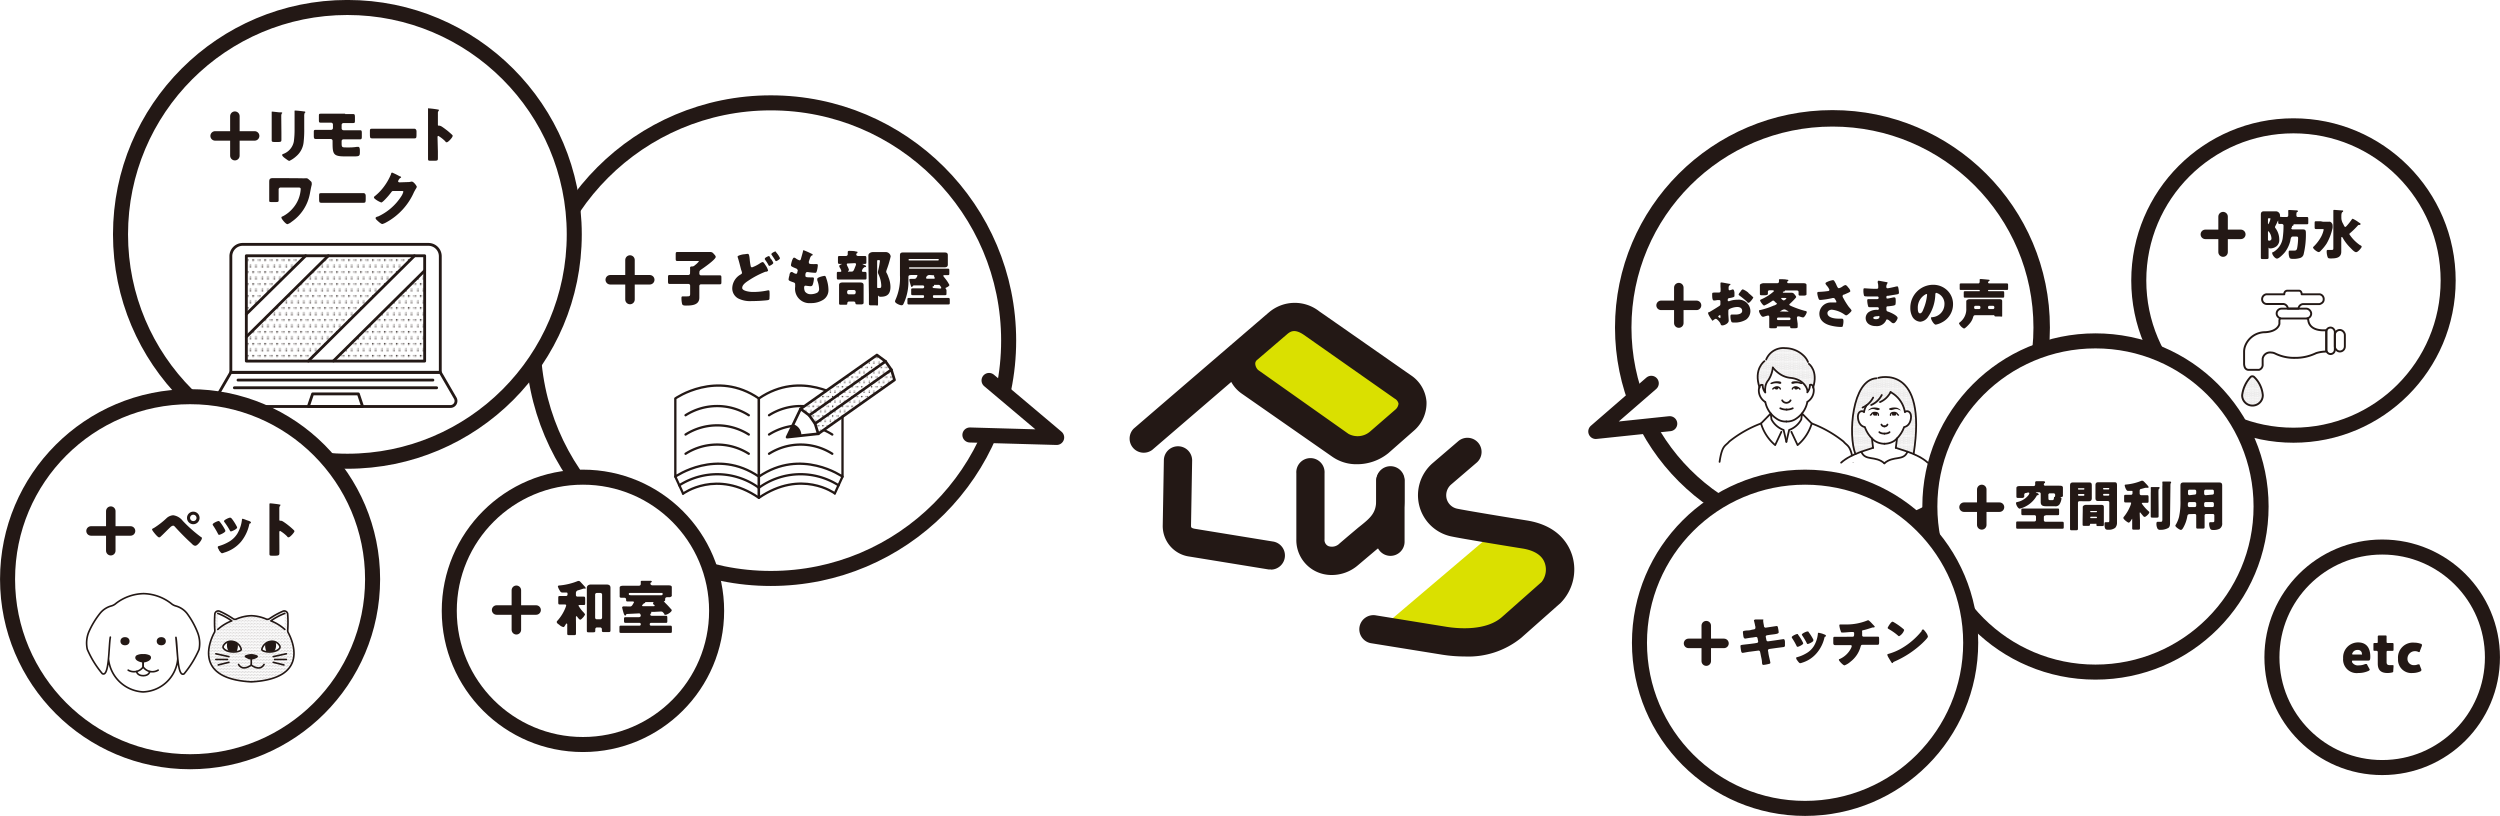 <svg xmlns="http://www.w3.org/2000/svg" xmlns:xlink="http://www.w3.org/1999/xlink" viewBox="0 0 334.21 109.07"><defs><style>.cls-1,.cls-10,.cls-15,.cls-16,.cls-17,.cls-22,.cls-23,.cls-4,.cls-7,.cls-9{fill:none;}.cls-2,.cls-21{fill:#231815;}.cls-12,.cls-14,.cls-19,.cls-3,.cls-5{fill:#fff;}.cls-10,.cls-13,.cls-14,.cls-15,.cls-16,.cls-17,.cls-19,.cls-21,.cls-22,.cls-23,.cls-3,.cls-4,.cls-5,.cls-7,.cls-8,.cls-9{stroke:#231815;stroke-linecap:round;stroke-linejoin:round;}.cls-3{stroke-width:2.01px;}.cls-4{stroke-width:1.27px;}.cls-5{stroke-width:2.2px;}.cls-6{fill:#dae000;}.cls-7{stroke-width:0.26px;}.cls-8{stroke-width:0.02px;fill:url(#新規パターンスウォッチ_6);}.cls-9{stroke-width:0.24px;}.cls-10{stroke-width:0.19px;}.cls-11{fill:url(#新規パターンスウォッチ_6-3);}.cls-13,.cls-14{stroke-width:0.07px;}.cls-13{fill:url(#新規パターンスウォッチ_6-7);}.cls-15{stroke-width:0.38px;}.cls-16{stroke-width:0.31px;}.cls-17{stroke-width:0.36px;}.cls-18{fill:url(#新規パターンスウォッチ_6-9);}.cls-19,.cls-21,.cls-23{stroke-width:0.22px;}.cls-20{fill:url(#新規パターンスウォッチ_6-11);}.cls-22{stroke-width:0.22px;}</style><pattern id="新規パターンスウォッチ_6" data-name="新規パターンスウォッチ 6" width="9.31" height="9.31" patternTransform="translate(-1.49 6.1) scale(0.03)" patternUnits="userSpaceOnUse" viewBox="0 0 9.31 9.31"><rect class="cls-1" width="9.31" height="9.31"/><circle class="cls-2" cx="6.98" cy="9.31" r="0.75"/><circle class="cls-2" cx="2.33" cy="9.31" r="0.75"/><circle class="cls-2" cx="9.31" cy="4.65" r="0.75"/><circle class="cls-2" cx="4.65" cy="4.65" r="0.75"/><circle class="cls-2" cy="4.65" r="0.75"/><circle class="cls-2" cx="6.98" r="0.75"/><circle class="cls-2" cx="2.33" r="0.75"/></pattern><pattern id="新規パターンスウォッチ_6-3" data-name="新規パターンスウォッチ 6" width="9.31" height="9.31" patternTransform="translate(6.18 -1.1) scale(0.03)" patternUnits="userSpaceOnUse" viewBox="0 0 9.31 9.31"><rect class="cls-1" width="9.31" height="9.31"/><circle class="cls-2" cx="6.98" cy="9.31" r="0.75"/><circle class="cls-2" cx="2.33" cy="9.31" r="0.75"/><circle class="cls-2" cx="9.31" cy="4.65" r="0.75"/><circle class="cls-2" cx="4.65" cy="4.65" r="0.75"/><circle class="cls-2" cy="4.65" r="0.75"/><circle class="cls-2" cx="6.98" r="0.75"/><circle class="cls-2" cx="2.33" r="0.75"/></pattern><pattern id="新規パターンスウォッチ_6-7" data-name="新規パターンスウォッチ 6" width="9.31" height="9.31" patternTransform="translate(-6.9 -4.38) scale(0.16)" patternUnits="userSpaceOnUse" viewBox="0 0 9.31 9.31"><rect class="cls-1" width="9.31" height="9.31"/><circle class="cls-2" cx="6.98" cy="9.31" r="0.75"/><circle class="cls-2" cx="2.33" cy="9.31" r="0.75"/><circle class="cls-2" cx="9.31" cy="4.65" r="0.75"/><circle class="cls-2" cx="4.65" cy="4.65" r="0.75"/><circle class="cls-2" cy="4.65" r="0.75"/><circle class="cls-2" cx="6.98" r="0.75"/><circle class="cls-2" cx="2.33" r="0.75"/></pattern><pattern id="新規パターンスウォッチ_6-9" data-name="新規パターンスウォッチ 6" width="9.31" height="9.31" patternTransform="translate(8.01 3.01) scale(0.13)" patternUnits="userSpaceOnUse" viewBox="0 0 9.31 9.31"><rect class="cls-1" width="9.31" height="9.31"/><circle class="cls-2" cx="6.98" cy="9.31" r="0.75"/><circle class="cls-2" cx="2.33" cy="9.31" r="0.75"/><circle class="cls-2" cx="9.31" cy="4.65" r="0.75"/><circle class="cls-2" cx="4.65" cy="4.65" r="0.75"/><circle class="cls-2" cy="4.65" r="0.75"/><circle class="cls-2" cx="6.98" r="0.75"/><circle class="cls-2" cx="2.33" r="0.75"/></pattern><pattern id="新規パターンスウォッチ_6-11" data-name="新規パターンスウォッチ 6" width="9.31" height="9.31" patternTransform="translate(-10.59 2.34) scale(0.04)" patternUnits="userSpaceOnUse" viewBox="0 0 9.31 9.31"><rect class="cls-1" width="9.31" height="9.31"/><circle class="cls-2" cx="6.98" cy="9.31" r="0.75"/><circle class="cls-2" cx="2.33" cy="9.31" r="0.75"/><circle class="cls-2" cx="9.31" cy="4.65" r="0.75"/><circle class="cls-2" cx="4.65" cy="4.65" r="0.75"/><circle class="cls-2" cy="4.65" r="0.75"/><circle class="cls-2" cx="6.98" r="0.75"/><circle class="cls-2" cx="2.33" r="0.75"/></pattern></defs><g id="レイヤー_2" data-name="レイヤー 2"><g id="レイヤー_1-2" data-name="レイヤー 1"><circle class="cls-3" cx="306.6" cy="37.5" r="20.68"/><path class="cls-2" d="M306.3,30.45a.2.2,0,0,0,.19.22h1.37c.39,0,.4.19.4.54a11.15,11.15,0,0,1-.29,2.73.69.69,0,0,1-.49.55,3,3,0,0,1-.84.12c-.28,0-.49,0-.57-.17a1.72,1.72,0,0,1-.11-.64c0-.17,0-.3.14-.3s.31,0,.54,0,.38,0,.45-.32a7.6,7.6,0,0,0,.13-1.34c0-.21-.08-.22-.4-.22h-.28c-.29,0-.31.29-.37.61a4.15,4.15,0,0,1-.7,1.47c-.17.22-.79.87-1.07.87s-.64-.51-.64-.71.08-.13.14-.16a2.57,2.57,0,0,0,1.27-1.94,11.87,11.87,0,0,0,.1-1.58.22.22,0,0,0-.22-.24h-.32c-.14,0-.17-.08-.17-.2v-.18s0-.08,0-.08-.08.11-.12.2a4.81,4.81,0,0,1-.25.51.49.49,0,0,0-.06.17.26.26,0,0,0,.07.15A2.52,2.52,0,0,1,304.7,32a1.07,1.07,0,0,1-.34.9,1.39,1.39,0,0,1-.86.31c-.17,0-.2-.07-.23-.13l0,0s0,.06,0,.08v.16c0,.36,0,.73,0,1.1,0,.19-.08.21-.29.21h-.46c-.21,0-.28,0-.28-.2,0-.37,0-.75,0-1.11V29.43c0-.26,0-.52,0-.77s.11-.41.4-.41.46,0,.68,0h.44c.22,0,.36,0,.52,0a.56.56,0,0,1,.52.49.49.49,0,0,1,0,.11.15.15,0,0,0,0,.06c0,.09,0,.1.73.1h.17a.2.2,0,0,0,.2-.23,5.07,5.07,0,0,0,0-.55.15.15,0,0,1,0-.06c0-.1.09-.1.17-.1l.9.05c.07,0,.22,0,.22.11s-.06.1-.11.12-.09.07-.09.42c0,.13.05.24.2.24h1.21c.16,0,.18.06.18.32v.43c0,.14,0,.22-.18.22l-.72,0h-1c-.05,0-.06,0-.07.07s0,.08-.13.14-.06.11-.06.22Zm-3.11-.57s0,.09.05.09a2.17,2.17,0,0,0,.28-.7c0-.09,0-.09-.1-.09h-.13a.09.09,0,0,0-.1.09Zm0,2.17c0,.07.07.13.17.13s.3-.08.3-.28a1.56,1.56,0,0,0-.41-1s-.06.05-.06.09Z"/><path class="cls-2" d="M310.54,29.64h.8a.36.36,0,0,1,.37.18.45.45,0,0,1,.12.31,1.86,1.86,0,0,1,0,.34,7.27,7.27,0,0,1-.79,2.08,5.8,5.8,0,0,1-.82,1,.34.34,0,0,1-.26.15c-.16,0-.74-.41-.74-.62,0,0,0-.06.05-.09a5.52,5.52,0,0,0,1.07-1.42,3.67,3.67,0,0,0,.3-.86c0-.09-.08-.09-.19-.09h-.2l-.63,0c-.18,0-.19-.08-.19-.31v-.43c0-.22,0-.3.17-.3l.65,0Zm3.61,1.54a.18.18,0,0,0-.08.13,5.3,5.3,0,0,0,1.45,1.48c.08,0,.2.1.2.2s-.48.72-.74.72-.63-.45-.77-.58a6,6,0,0,1-1-1.29c0-.05-.09-.15-.16-.15s-.06.07-.06.14V33c0,.22,0,.44,0,.65,0,.83-.73.9-1.37.9-.28,0-.4,0-.47-.23a2.38,2.38,0,0,1-.11-.7c0-.13,0-.21.18-.21h.17l.28,0c.21,0,.26,0,.26-.26V28.81c0-.44,0-.51,0-.63s.05-.12.13-.12.82.06,1,.07.18,0,.18.1-.05.08-.12.14-.12.22-.12.51v.22a1.57,1.57,0,0,0,.24.82l.07.15c.1.19.14.27.21.27s.17-.11.29-.25a7.34,7.34,0,0,0,.59-.76s.08-.09.12-.09a4.81,4.81,0,0,1,.74.44l.19.13c.05,0,.12.08.12.14a.13.13,0,0,1-.12.12h-.1a.18.18,0,0,0-.13.06A10.41,10.41,0,0,1,314.15,31.18Z"/><line class="cls-4" x1="294.82" y1="31.33" x2="299.56" y2="31.33"/><line class="cls-4" x1="297.19" y1="28.96" x2="297.19" y2="33.7"/><circle class="cls-5" cx="244.97" cy="43.79" r="27.97"/><path class="cls-2" d="M231.1,42.86c0,.39-.59.64-.83.64s-.21-.11-.29-.28-.44-.6-.61-.6a.44.44,0,0,0-.24.13c-.06,0-.15.13-.19.13s-.59-.8-.59-1,.07-.12.16-.16,1.35-.8,1.43-.89a.44.44,0,0,0,.05-.26v-.28a.16.16,0,0,0-.16-.18l-.25,0a1.94,1.94,0,0,1-.4.06c-.15,0-.29,0-.29-.76,0-.27,0-.28.28-.3l.63,0A.27.27,0,0,0,230,39a2.79,2.79,0,0,0,0-.65v-.13c0-.15,0-.3,0-.35a.1.1,0,0,1,.11-.11c.16,0,.87.15,1.07.18s.14,0,.14.1-.05.06-.08.08a.39.39,0,0,0-.15.26,2.12,2.12,0,0,0,0,.29.14.14,0,0,0,.14.14l.23-.06a.52.52,0,0,1,.19-.06c.12,0,.19.16.22.44,0,.11,0,.32,0,.43s-.07.19-.68.29c-.12,0-.22.08-.22.23s0,.19.15.19a.49.49,0,0,0,.16-.05,3.17,3.17,0,0,1,1-.15A1.54,1.54,0,0,1,234,41.58a1.41,1.41,0,0,1-.58,1.15,2.9,2.9,0,0,1-1.56.39c-.19,0-.35,0-.4-.11a2,2,0,0,1-.13-.68c0-.13,0-.28.18-.28l.25,0,.3,0c.31,0,.84-.09.84-.49s-.35-.52-.65-.52a2.49,2.49,0,0,0-1.11.3.32.32,0,0,0-.09.25c0,.08,0,.31,0,.39S231.1,42.77,231.1,42.86ZM230,42.31c0-.09,0-.18-.08-.18a.29.29,0,0,0-.16.09.1.1,0,0,0-.06.09s0,.08.15.16.07.05.09.05.06-.05.06-.09Zm3.71-3.16c.16.13.42.35.57.5s.1.09.1.14-.44.69-.62.69-.11,0-.17-.1a10.25,10.25,0,0,0-1-.83c-.08-.06-.16-.11-.16-.19s.21-.34.28-.41l0-.05c.1-.1.2-.22.28-.22A2.77,2.77,0,0,1,233.75,39.15Z"/><path class="cls-2" d="M240.32,43.28c0,.18,0,.41,0,.46s-.07.14-.3.14h-.44c-.2,0-.25,0-.25-.15a.09.09,0,0,0-.09-.1h-1.58c-.09,0-.12,0-.12.12s-.09.13-.27.13h-.43c-.25,0-.32,0-.32-.14s0-.28,0-.46v-.83c0-.14,0-.27-.16-.27a4.47,4.47,0,0,0-.57.16.37.37,0,0,1-.15,0c-.19,0-.49-.59-.49-.76s.12-.11.28-.16a10.18,10.18,0,0,0,1.69-.57c.08,0,.41-.15.41-.24s0-.08-.13-.15a1.2,1.2,0,0,1-.16-.16.32.32,0,0,0-.2-.12.21.21,0,0,0-.12.05,5.73,5.73,0,0,1-1.08.62c-.16,0-.54-.57-.54-.68s.11-.13.17-.16a6.26,6.26,0,0,0,1.59-1c.05,0,.08-.09.08-.12s-.08-.09-.18-.09h-.38c-.18,0-.24.11-.24.2s0,.23,0,.3-.11.17-.39.17h-.42c-.13,0-.26,0-.26-.16s0-.26,0-.36v-.42c0-.15,0-.31,0-.43s.31-.24.47-.24l.83,0h1c.19,0,.25-.12.25-.2s0-.18,0-.25.08-.09.14-.09.63,0,.83.05.28,0,.28.11,0,.06-.08.1a.19.19,0,0,0-.07.14c0,.11.08.14.17.14h1.11l.82,0c.17,0,.48,0,.48.23s0,.23,0,.37V39c0,.11,0,.26,0,.35s-.11.17-.39.17h-.39c-.15,0-.28,0-.28-.16s0-.24,0-.33-.06-.2-.24-.2h-1.5c-.08,0-.08,0-.09.05s-.09.1-.15.1-.12,0-.12.08.08.07.15.07h1a.49.49,0,0,1,.42.24c.07.08.21.24.21.34s-.7.78-.83.89-.08.07-.08.13.06.1.3.21a13.3,13.3,0,0,0,1.78.62c.08,0,.25.05.25.16s-.28.72-.51.72a2.63,2.63,0,0,1-.49-.14.43.43,0,0,0-.17,0c-.15,0-.15.15-.15.26Zm-1.12-.49a.18.18,0,0,0,.17-.17v0a.18.18,0,0,0-.17-.17h-1.48a.17.17,0,0,0-.17.17v0a.16.16,0,0,0,.17.17ZM239,41.66c.1,0,.14,0,.14,0s-.05,0-.08-.06l-.43-.23-.15,0a.86.86,0,0,0-.34.15l-.22.12s-.06,0-.06,0,.06,0,.16,0Zm-.75-1.83c-.06,0-.13,0-.13.07s.26.26.34.26.2-.1.33-.21,0,0,0-.06-.14-.06-.27-.06Z"/><path class="cls-2" d="M245.6,38.31c.08.14.13.22.24.22a1.42,1.42,0,0,0,.46-.22,1,1,0,0,1,.39-.2c.15,0,.29.19.42.36a.91.91,0,0,1,.25.44c0,.1-.15.17-.33.25l-.5.22c-.1,0-.21.08-.21.22a.72.72,0,0,0,.11.26,9.45,9.45,0,0,0,.7,1.13c.18.23.39.42.39.54s-.55.63-.71.63a.39.39,0,0,1-.2-.09,3.62,3.62,0,0,0-1.72-.67c-.26,0-.59.16-.59.46,0,.63,1,.74,1.49.74l.42,0c.22,0,.23.18.23.35a2.41,2.41,0,0,1-.08.6c0,.13-.1.16-.28.16a6.19,6.19,0,0,1-1.35-.19c-.8-.2-1.51-.67-1.51-1.59a1.53,1.53,0,0,1,1.65-1.49,3.66,3.66,0,0,1,.51,0c.06,0,.12,0,.12-.09a1,1,0,0,0-.16-.32c-.07-.12-.11-.19-.24-.19l-.1,0a10.42,10.42,0,0,1-1.63.26c-.19,0-.22-.07-.28-.24a2.92,2.92,0,0,1-.15-.65c0-.09,0-.19.22-.19a11.52,11.52,0,0,0,1.22-.11c.1,0,.18-.06.18-.17a1.57,1.57,0,0,0-.26-.45c-.08-.1-.26-.29-.26-.39s.08-.14.16-.18a2.75,2.75,0,0,1,.83-.27c.15,0,.2.12.42.52C245.5,38.11,245.55,38.2,245.6,38.31Z"/><path class="cls-2" d="M252.24,37.72s.1,0,.1.08a.28.28,0,0,1-.05.12.8.8,0,0,0-.12.45.16.16,0,0,0,.16.17c.13,0,.83-.16,1-.2a1.73,1.73,0,0,1,.3-.06c.1,0,.13.14.15.22a4.38,4.38,0,0,1,.08.62c0,.17-.09.2-.32.24s-.74.12-1.1.18c-.18,0-.26,0-.26.19s.05.18.16.18.64-.12.77-.15l.18,0c.06,0,.09.06.12.15a3,3,0,0,1,0,.69c0,.24-.22.26-.89.34-.29,0-.34.06-.34.19,0,.4,0,.46.23.53s1.27.51,1.27.85c0,.16-.31.7-.54.7s-.28-.14-.54-.33a.78.78,0,0,0-.32-.18c-.1,0-.13.08-.16.16a1.34,1.34,0,0,1-1.37.73,1.63,1.63,0,0,1-.88-.23,1,1,0,0,1-.46-.85,1,1,0,0,1,.41-.79,1.93,1.93,0,0,1,1.12-.3h.08a.14.14,0,0,0,.15-.16.17.17,0,0,0-.16-.19c-.13,0-.58,0-.9,0s-.34,0-.39-.2a3.06,3.06,0,0,1-.1-.67c0-.11,0-.21.15-.21s.52,0,.86,0h.2c.18,0,.31,0,.31-.18a.16.16,0,0,0-.17-.18l-1,0h-.22c-.29,0-.52,0-.56-.11a2.37,2.37,0,0,1-.08-.76c0-.1,0-.22.14-.22s.9.07,1.37.07h.16c.18,0,.31,0,.31-.17s0-.47-.06-.6a.68.68,0,0,1,0-.2c0-.09.05-.11.13-.11S252.06,37.7,252.24,37.72Zm-1.81,4.77c0,.18.26.18.39.18s.43-.05.43-.29-.09-.11-.22-.11S250.43,42.29,250.43,42.49Z"/><path class="cls-2" d="M260.33,38.83a2.54,2.54,0,0,1,.76,1.85,2.71,2.71,0,0,1-1.45,2.4,2.81,2.81,0,0,1-.86.32c-.25,0-.63-.66-.63-.86s.06-.1.27-.15a1.74,1.74,0,0,0,1.52-1.66,1.51,1.51,0,0,0-1.08-1.58c-.12,0-.14.13-.14.26a5.55,5.55,0,0,1-1,3,1.39,1.39,0,0,1-1,.6,1.29,1.29,0,0,1-1.1-.74,2.41,2.41,0,0,1-.24-1.09,3.06,3.06,0,0,1,3.08-3.11A2.69,2.69,0,0,1,260.33,38.83Zm-3.95,2.36c0,.17,0,.7.29.7s.42-.48.49-.63a6.33,6.33,0,0,0,.46-1.85.1.1,0,0,0-.1-.11A2,2,0,0,0,256.38,41.19Z"/><path class="cls-2" d="M264.05,42.14c-.19,0-.23.12-.28.27a2.13,2.13,0,0,1-.38.75c-.12.16-.66.76-.84.76a1.37,1.37,0,0,1-.66-.68c0-.07.06-.11.11-.15a2.19,2.19,0,0,0,.86-1.87v-.5c0-.2,0-.36,0-.47s.22-.25.4-.25h4c.18,0,.4,0,.4.25s0,.24,0,.47v.79c0,.23,0,.46,0,.67s0,.13-.37.13H267c-.32,0-.33,0-.38-.11s-.09-.06-.19-.06Zm.6-3.29a.08.08,0,0,0-.09-.09h-2.39c-.17,0-.19,0-.19-.24v-.4c0-.17,0-.23.19-.23l.84,0h1.46c.13,0,.18-.12.18-.25a1.23,1.23,0,0,0,0-.19s0,0,0-.07.1-.08.16-.08.75.06.9.08.27,0,.27.11,0,0-.06.07-.15.08-.15.18a.16.16,0,0,0,.17.15h1.48l.84,0c.18,0,.19.06.19.23v.39c0,.2,0,.25-.19.25h-2.4a.09.09,0,0,0-.09.09v0a.08.08,0,0,0,.09.08h1.9c.16,0,.17.06.17.26v.32c0,.21,0,.28-.17.28l-.75,0h-3.57l-.76,0c-.15,0-.16-.06-.16-.24v-.36c0-.2,0-.26.17-.26h1.9c.06,0,.09,0,.09-.08Zm-.08,2.47a.18.18,0,0,0,.18-.18v-.08a.18.18,0,0,0-.18-.18h-.49a.18.18,0,0,0-.17.18v.08a.18.18,0,0,0,.17.18Zm1.87,0a.18.18,0,0,0,.17-.18v-.08a.18.18,0,0,0-.17-.18h-.5a.18.18,0,0,0-.17.18v.08a.18.18,0,0,0,.17.18Z"/><line class="cls-4" x1="222.06" y1="40.82" x2="226.8" y2="40.82"/><line class="cls-4" x1="224.43" y1="38.45" x2="224.43" y2="43.19"/><circle class="cls-3" cx="280.13" cy="67.71" r="22.14"/><path class="cls-2" d="M273.44,68.91a.2.2,0,0,0-.21.2v.44a.21.21,0,0,0,.2.2h2.28c.16,0,.18.07.18.29v.34c0,.23,0,.3-.18.3h-6c-.17,0-.18-.06-.18-.27V70c0-.22,0-.29.18-.29h2.27a.2.2,0,0,0,.2-.2v-.44a.2.2,0,0,0-.2-.2h-1.58c-.16,0-.18-.08-.18-.29v-.32c0-.21,0-.28.18-.28l.85,0h3l.84,0c.17,0,.18.07.18.25v.37c0,.2,0,.27-.18.27h-1.57Zm-2.6-3a.21.21,0,0,0-.23.21c0,.05,0,.17,0,.25s-.1.2-.28.2h-.45c-.2,0-.32,0-.32-.19s0-.27,0-.43v-.18c0-.24,0-.44,0-.52,0-.26.28-.27.48-.27h1.81a.2.2,0,0,0,.22-.21c0-.06,0-.26,0-.31s.08-.13.17-.13l.76,0c.25,0,.39,0,.39.14s0,.09-.08.12a.19.19,0,0,0,.16.34h1.82c.21,0,.49,0,.49.27,0,.06,0,.28,0,.52v.15a2.11,2.11,0,0,0,0,.26v.13c0,.18-.14.18-.28.18h0s-.07,0-.07,0,0,0,.06.06a.16.16,0,0,1,.1.15,1.83,1.83,0,0,1-.28.79.63.63,0,0,1-.61.24h-1c-.48,0-.89,0-.89-.57,0-.13,0-.25,0-.38v-.72a.2.2,0,0,0-.2-.2h-.37s-.08,0-.08,0,0,.06.08.07.3.1.3.21-.09.1-.13.11-.12,0-.17.14A3.62,3.62,0,0,1,270,68c-.2,0-.49-.48-.49-.75,0-.11.06-.11.26-.16a2.54,2.54,0,0,0,1.43-.93,1.13,1.13,0,0,0,.09-.2c0-.11-.09-.12-.19-.12Zm3,.69c0,.25.07.26.26.26h.25c.19,0,.2-.09.23-.27s0-.15.08-.16.07-.11.08-.2,0-.05,0-.08v0a.2.2,0,0,0-.23-.2h-.48a.2.2,0,0,0-.2.21Z"/><path class="cls-2" d="M278,67a.2.2,0,0,0-.21.2v2.37c0,.37,0,.74,0,1.11,0,.19-.08.21-.34.21h-.41c-.24,0-.31,0-.31-.21,0-.37,0-.74,0-1.11V65.67c0-.26,0-.51,0-.77s.1-.4.38-.4l.7,0h.75l.68,0c.23,0,.4,0,.4.4s0,.51,0,.77v.26c0,.22,0,.45,0,.68s-.11.4-.38.4l-.7,0Zm.65-1.64a.09.09,0,0,0-.09-.1h-.67a.1.1,0,0,0-.1.1v0a.1.1,0,0,0,.1.09h.67a.09.09,0,0,0,.09-.09Zm0,.8a.11.11,0,0,0-.11-.12h-.63a.12.12,0,0,0-.12.12v0a.13.13,0,0,0,.12.12h.63a.12.12,0,0,0,.11-.12Zm-.22,2.11c0-.16,0-.33,0-.49s.22-.29.44-.29h1.94c.22,0,.44,0,.44.28s0,.33,0,.5V69.5c0,.22,0,.54,0,.67s-.08.16-.29.16h-.41c-.24,0-.29,0-.29-.18s0-.13-.14-.13h-.59c-.1,0-.13,0-.13.11v0c0,.15-.08.17-.31.17h-.38c-.22,0-.3,0-.3-.16s0-.44,0-.67Zm1,.12a.07.07,0,0,0,.07.08h.75a.08.08,0,0,0,.08-.08v0a.07.07,0,0,0-.08-.08h-.75a.07.07,0,0,0-.07.08Zm0,.79a.09.09,0,0,0,.09.09h.72a.09.09,0,0,0,.09-.09v0a.1.1,0,0,0-.09-.1h-.72a.09.09,0,0,0-.09.1Zm2.55-2a.19.19,0,0,0-.2-.2h-.58l-.68,0c-.23,0-.39-.05-.39-.4s0-.46,0-.68v-.26c0-.25,0-.51,0-.77s.1-.4.38-.4l.69,0h.73l.69,0c.23,0,.39,0,.39.4s0,.51,0,.77v3.65c0,.2,0,.39,0,.58a1,1,0,0,1-.24.69,1.38,1.38,0,0,1-.89.26c-.35,0-.54,0-.54-.78,0-.13,0-.23.16-.23l.34,0c.13,0,.14-.11.14-.23Zm0-1.84a.09.09,0,0,0-.09-.1h-.65a.09.09,0,0,0-.09.1v0a.09.09,0,0,0,.09.09h.65a.09.09,0,0,0,.09-.09Zm0,.8a.11.11,0,0,0-.11-.12h-.6a.12.12,0,0,0-.12.12v0a.12.12,0,0,0,.12.12h.6a.12.12,0,0,0,.11-.12Z"/><path class="cls-2" d="M286.08,69.61c0,.33,0,.67,0,1,0,.19-.08.2-.31.2h-.4c-.25,0-.33,0-.33-.19,0-.35,0-.69,0-1v-.2s0-.07,0-.07-.07.06-.09.11-.24.41-.37.41-.72-.44-.72-.63a.28.28,0,0,1,.09-.18,5.6,5.6,0,0,0,.84-1.44,1.73,1.73,0,0,0,.11-.37c0-.07-.06-.08-.22-.08l-.53,0c-.18,0-.19-.08-.19-.31v-.41c0-.23,0-.3.19-.3h.72a.2.2,0,0,0,.21-.2v-.2c0-.11,0-.13-.11-.13l-.33,0-.18,0c-.23,0-.42-.61-.42-.73s.1-.1.24-.12a7,7,0,0,0,2-.5.37.37,0,0,1,.15,0c.11,0,.37.31.45.39s.36.38.36.46a.1.1,0,0,1-.09.09l-.08,0a.35.35,0,0,0-.11,0l-.16,0-.55.15c-.11,0-.21.09-.21.23V66a.21.21,0,0,0,.21.2h.78c.18,0,.2.07.2.31v.4c0,.23,0,.31-.2.31l-.55,0c-.11,0-.16,0-.16.06a1.43,1.43,0,0,0,.22.33,5.15,5.15,0,0,0,.72.76.16.16,0,0,1,.07.12c0,.19-.47.61-.61.61a.26.26,0,0,1-.18-.08c-.08-.1-.25-.29-.33-.4s-.08-.11-.11-.11-.05,0-.06.08ZM288.57,68c0,.34,0,.67,0,1,0,.18-.07.2-.28.2h-.44c-.25,0-.33,0-.33-.19,0-.34,0-.68,0-1V65.88a5.63,5.63,0,0,0,0-.61v-.06c0-.09.06-.1.13-.1l.85,0c.08,0,.21,0,.21.1s-.05.09-.09.13-.07.12-.07.5Zm1.53,1.22c0,.21,0,.43,0,.65s0,.54-.22.7a2.07,2.07,0,0,1-1.07.26.43.43,0,0,1-.36-.12,1.29,1.29,0,0,1-.17-.67c0-.11,0-.28.16-.28h.14l.25,0c.21,0,.24-.07.24-.32V65a2.28,2.28,0,0,0,0-.48v-.06c0-.09.08-.09.14-.09l.8,0c.07,0,.23,0,.23.1a.1.1,0,0,1,0,.07c-.08.09-.09.13-.09.46Z"/><path class="cls-2" d="M292.74,68.73c-.24,0-.31.12-.34.33a4.54,4.54,0,0,1-.56,1.53c-.07.11-.16.25-.3.25s-.73-.38-.73-.57a.33.33,0,0,1,.08-.16,4.13,4.13,0,0,0,.41-1,9.25,9.25,0,0,0,.19-2.24V65.67c0-.26,0-.51,0-.77s.11-.4.4-.4l.72,0h3.35l.7,0c.29,0,.41.1.41.4s0,.51,0,.77v3.66c0,.2,0,.4,0,.59a.79.79,0,0,1-.37.78,1.82,1.82,0,0,1-.84.15c-.26,0-.36-.06-.44-.3a1.43,1.43,0,0,1-.09-.5c0-.13,0-.24.17-.24h.3c.21,0,.22-.07.22-.26v-.64a.19.19,0,0,0-.2-.2h-.89a.2.2,0,0,0-.21.2v.43c0,.38,0,.76,0,1.13,0,.18-.09.2-.34.2h-.44c-.26,0-.34,0-.34-.2,0-.38,0-.75,0-1.13v-.43a.19.19,0,0,0-.21-.2Zm0-1.61c-.23,0-.26.12-.26.31v.16a.21.21,0,0,0,.24.2h.67a.2.2,0,0,0,.21-.2v-.27a.2.2,0,0,0-.21-.2Zm.65-1a.2.2,0,0,0,.21-.2v-.26a.2.2,0,0,0-.21-.2h-.69a.19.19,0,0,0-.2.2V66a.2.2,0,0,0,.2.2Zm2.37,0a.19.19,0,0,0,.2-.2v-.26a.19.19,0,0,0-.2-.2h-.89a.2.2,0,0,0-.21.2V66a.2.2,0,0,0,.21.2Zm-.89,1a.2.2,0,0,0-.21.2v.27a.2.2,0,0,0,.21.2h.89a.19.19,0,0,0,.2-.2v-.27a.2.2,0,0,0-.2-.2Z"/><line class="cls-4" x1="262.56" y1="67.8" x2="267.3" y2="67.8"/><line class="cls-4" x1="264.93" y1="65.43" x2="264.93" y2="70.17"/><circle class="cls-3" cx="241.31" cy="85.93" r="22.14"/><path class="cls-2" d="M234.5,84.13a.2.2,0,0,0,.17-.2c0-.05,0-.09,0-.14l-.05-.19c0-.08-.15-.65-.15-.68s.11-.1.24-.11c.29,0,.58,0,.88,0,.07,0,.13,0,.13,0a.17.17,0,0,1,0,.11.34.34,0,0,0,0,.17c0,.1.07.44.09.55l0,.06a.23.23,0,0,0,.23.21h0l.46-.07,1-.15c.17,0,.17.15.21.33s.07.42.07.52-.11.19-.58.25l-.56.07-.44.07a.19.19,0,0,0-.15.19v0l.09.44a.21.21,0,0,0,.21.18h0l1-.14,1.06-.16c.16,0,.19.15.21.36l0,.15c0,.08,0,.25,0,.33a.2.2,0,0,1-.18.22l-1,.13-.92.13a.2.2,0,0,0-.17.18.11.11,0,0,0,0,.05l.05.26c0,.21.27,1.23.27,1.35s-.13.14-.22.16a4.63,4.63,0,0,1-.71.13c-.13,0-.17-.1-.19-.31,0-.37-.12-.73-.18-1.09l-.07-.33a.22.22,0,0,0-.22-.19h0l-1.12.15c-.15,0-.91.16-1,.16s-.17-.09-.19-.21a5.62,5.62,0,0,1-.1-.7c0-.14.1-.15.51-.2l.62-.07,1.07-.15a.2.2,0,0,0,.17-.19.13.13,0,0,0,0,0l-.08-.42a.21.21,0,0,0-.21-.19h0l-.49.08c-.15,0-1,.15-1,.15s-.16-.11-.18-.22a5.38,5.38,0,0,1-.08-.66c0-.15.1-.17.54-.22.16,0,.37,0,.64-.09Z"/><path class="cls-2" d="M241,85.85a.46.46,0,0,1,.06.16c0,.18-.64.46-.74.46s-.13-.08-.16-.14a8.24,8.24,0,0,0-.57-1,.32.32,0,0,1-.06-.15c0-.15.59-.42.72-.42s.09,0,.14.11A6,6,0,0,1,241,85.85Zm2.68-1.11c.21.07.42.14.42.25s0,.07-.09.11-.08.05-.12.18a4.82,4.82,0,0,1-1,2,4.12,4.12,0,0,1-2,1.32,1.05,1.05,0,0,1-.24.06c-.12,0-.3-.26-.38-.37s0,0,0,0a.67.67,0,0,1-.15-.29c0-.1,0-.12.13-.15a4.68,4.68,0,0,0,1.18-.49,2.86,2.86,0,0,0,1.06-1,4,4,0,0,0,.53-1.61c0-.07,0-.16.11-.16A5.71,5.71,0,0,1,243.71,84.74Zm-1.9-.24a6.46,6.46,0,0,1,.63,1,.33.33,0,0,1,0,.14c0,.17-.63.45-.74.45s-.12-.08-.15-.14a8.78,8.78,0,0,0-.59-1,.17.17,0,0,1-.05-.12c0-.14.59-.41.73-.41A.21.21,0,0,1,241.81,84.5Z"/><path class="cls-2" d="M247.67,85.12c.18,0,.2-.15.2-.38v-.06c0-.07,0-.19-.17-.19h-.18c-.28,0-.85.07-1.13.07s-.25,0-.32-.21a2.93,2.93,0,0,1-.18-.75c0-.09.05-.12.15-.12s.41,0,.66,0a7.41,7.41,0,0,0,3-.56.07.07,0,0,1,.06,0c.07,0,.3.23.37.3l.48.51a.11.11,0,0,1,0,.08s-.05.07-.09.07h-.13a.71.71,0,0,0-.23.06c-.27.08-.69.23-1,.29s-.22.11-.22.28v.4a.18.18,0,0,0,.19.2H251c.17,0,.21,0,.21.36v.36c0,.31-.05.37-.24.37l-1,0h-.88c-.24,0-.29,0-.36.26a3.79,3.79,0,0,1-1.35,2,2.51,2.51,0,0,1-.8.49c-.18,0-.75-.6-.75-.73s.08-.1.17-.15a3.08,3.08,0,0,0,1.44-1.39,1.21,1.21,0,0,0,.11-.3.14.14,0,0,0-.13-.14h-1.18c-.37,0-.77,0-.94,0s-.22-.12-.22-.33v-.4c0-.31,0-.38.19-.38l1,0Z"/><path class="cls-2" d="M257.56,84.68l.05.08a1.16,1.16,0,0,1,.12.34c0,.18-.59.73-.74.88a13,13,0,0,1-3.76,2.47c-.15.07-.14.09-.2.19a.07.07,0,0,1-.06,0c-.05,0-.1-.06-.13-.11s-.23-.37-.34-.56a1.66,1.66,0,0,1-.2-.43c0-.07.07-.1.13-.12a7.53,7.53,0,0,0,1.85-.79,9.77,9.77,0,0,0,2.61-2.26l0-.06c.06-.09.12-.17.2-.17S257.5,84.57,257.56,84.68Zm-4.34-1.47a8.58,8.58,0,0,1,1.27.91.16.16,0,0,1,.06.13,1.46,1.46,0,0,1-.67.8c-.07,0-.14-.07-.18-.11a7.39,7.39,0,0,0-1.22-.85s-.13-.08-.13-.15.44-.83.65-.83A.71.71,0,0,1,253.22,83.21Z"/><line class="cls-4" x1="225.73" y1="86.01" x2="230.47" y2="86.01"/><line class="cls-4" x1="228.1" y1="83.64" x2="228.1" y2="88.38"/><circle class="cls-3" cx="318.46" cy="87.87" r="14.74"/><path class="cls-2" d="M316.74,89.39a.42.42,0,0,1,.06.15s-.05.09-.15.14a3.18,3.18,0,0,1-1.36.29A1.82,1.82,0,0,1,313.24,88a2,2,0,0,1,2-2.12c1,0,1.63.6,1.63,1.89,0,.49-.07.54-.28.54h-2c-.11,0-.16,0-.16.08a.35.35,0,0,0,0,.13.9.9,0,0,0,.9.43,2.09,2.09,0,0,0,.86-.18.37.37,0,0,1,.15,0c.06,0,.09,0,.14.15Zm-1-2a.49.49,0,0,0,0-.11.52.52,0,0,0-.57-.39.69.69,0,0,0-.68.41.27.27,0,0,0-.05.13c0,.05.05.07.17.07h1C315.72,87.53,315.77,87.51,315.77,87.42Z"/><path class="cls-2" d="M319.94,89.66c0,.17,0,.21-.21.25a2.6,2.6,0,0,1-.56.06c-1,0-1.3-.51-1.3-1.27V87.22c0-.18-.07-.22-.26-.22h-.13c-.17,0-.19,0-.19-.21v-.62c0-.16,0-.21.16-.21h.26c.1,0,.16,0,.16-.17v-.12c0-.2,0-.45,0-.54s0-.18.22-.18h.75c.16,0,.21,0,.21.16s0,.46,0,.63,0,.22.21.22h.5c.19,0,.22,0,.22.22v.61c0,.17,0,.22-.16.22h-.55c-.18,0-.22,0-.22.22v1.29c0,.3.13.4.45.4l.28,0,.11,0c.07,0,.09,0,.09.18Z"/><path class="cls-2" d="M323.69,89.61c0,.07-.05.11-.16.16a2.6,2.6,0,0,1-1,.2,1.78,1.78,0,0,1-1.95-1.88,2,2,0,0,1,2.18-2.18,2.66,2.66,0,0,1,.85.15c.1,0,.16.08.16.15a.35.35,0,0,1,0,.12l-.26.68c0,.11-.06.17-.12.17a.34.34,0,0,1-.14-.05,1.07,1.07,0,0,0-.41-.08,1,1,0,0,0-1,1,.84.84,0,0,0,.9.87,1.19,1.19,0,0,0,.49-.1.33.33,0,0,1,.14,0c.06,0,.09,0,.13.17l.2.51A.3.3,0,0,1,323.69,89.61Z"/><polyline class="cls-3" points="220.75 51.24 213.33 57.68 223.22 56.64"/><circle class="cls-3" cx="103.05" cy="45.54" r="31.79"/><path class="cls-2" d="M93.49,36.58a.23.23,0,0,0,.23.23h1.41c.36,0,.72,0,1.09,0,.21,0,.22.09.22.36v.48c0,.26,0,.36-.22.36l-1.09,0H93.72a.22.22,0,0,0-.23.22v1c0,.18,0,.38,0,.56,0,1-1,1.06-1.76,1.06-.23,0-.46,0-.54-.2a3.39,3.39,0,0,1-.09-.78c0-.14,0-.25.17-.25h.2l.34,0c.45,0,.45-.06.45-.44v-1a.22.22,0,0,0-.22-.22H90.62l-1.09,0c-.21,0-.23-.1-.23-.37v-.47c0-.26,0-.36.23-.36l1.09,0H92a.23.23,0,0,0,.25-.25v-.13a5.06,5.06,0,0,0,0-.55s0-.06,0-.08.08-.13.17-.13h.08a.49.49,0,0,0,.39-.16l.09-.07a2.66,2.66,0,0,0,.45-.44c0-.06-.1-.06-.23-.06H91.55l-1,0c-.21,0-.22-.09-.22-.36v-.48c0-.27,0-.36.22-.36l1,0h3.36a.53.53,0,0,1,.49.23c.09.1.28.27.28.42,0,.36-1.67,1.51-2,1.73a.37.37,0,0,0-.18.36Z"/><path class="cls-2" d="M99.36,34c.18,0,.43-.06.57-.06s.23,0,.3.78a6.79,6.79,0,0,0,.12.82c0,.09.07.2.19.2a4.86,4.86,0,0,0,1.09-.56.93.93,0,0,1,.34-.15c.1,0,.27.28.37.43a2.2,2.2,0,0,1,.34.69c0,.09-.09.13-.26.18l-.11,0A12,12,0,0,0,100,37.55c-.3.2-.78.53-.78.94s1,.54,1.39.54a9,9,0,0,0,2.07-.22h.08c.07,0,.1.06.11.16a5.43,5.43,0,0,1,0,.8c0,.27,0,.32-.33.37a19.85,19.85,0,0,1-2.06.11,3.53,3.53,0,0,1-1.79-.35,1.54,1.54,0,0,1-.8-1.38A2.17,2.17,0,0,1,99,36.7c.1-.06.19-.1.19-.23s-.11-.38-.13-.47c-.14-.54-.27-1.1-.45-1.64,0,0,0-.07,0-.09S98.75,34.12,99.36,34Zm3.72.62a2.33,2.33,0,0,1,.3.52c0,.16-.45.4-.53.4s-.06,0-.18-.22-.26-.42-.42-.64a.31.31,0,0,1,0-.12c0-.11.46-.33.55-.33S103,34.59,103.08,34.66Zm.64-.94.24.3a2.69,2.69,0,0,1,.31.53c0,.17-.45.4-.52.4s-.09-.06-.12-.12c-.16-.27-.33-.51-.5-.76a.1.1,0,0,1,0-.08c0-.12.46-.34.54-.34S103.68,33.67,103.72,33.72Z"/><path class="cls-2" d="M108.51,33.93c.07,0,.13.07.13.13s0,.06-.07.08-.19.09-.29.38l-.15.44a.61.61,0,0,0,0,.13c0,.16.11.2.37.21a5.63,5.63,0,0,0,.58,0c.15,0,.25,0,.25.17a3.61,3.61,0,0,1-.12.72c-.06.21-.1.28-.22.28a8.51,8.51,0,0,1-1-.1h-.07c-.18,0-.22.15-.25.3v.07a.51.51,0,0,0,0,.13c0,.21.22.21.8.21.21,0,.34,0,.34.15a3,3,0,0,1-.14.77c-.06.17-.12.26-.31.26s-.48-.05-.67-.07h0c-.17,0-.19.16-.19.25v0a1.23,1.23,0,0,0,.11.53.9.9,0,0,0,.77.36,1.91,1.91,0,0,0,.87-.2.58.58,0,0,0,.25-.52,3.68,3.68,0,0,0-.24-1.13.65.65,0,0,1,0-.19c0-.1.06-.14.29-.24a3.06,3.06,0,0,1,.68-.17c.14,0,.18.15.26.41a4.63,4.63,0,0,1,.26,1.43,1.52,1.52,0,0,1-.72,1.37,3,3,0,0,1-1.64.43,1.92,1.92,0,0,1-2.09-2.17c0-.09,0-.33,0-.35,0-.18-.13-.22-.24-.26-.53-.18-.64-.25-.64-.39a2.71,2.71,0,0,1,.12-.55c0-.21.11-.44.29-.44a.43.43,0,0,1,.23.1.91.91,0,0,0,.34.14c.07,0,.15,0,.19-.2s.06-.22.06-.26-.1-.21-.22-.25c-.66-.25-.69-.33-.69-.45s.19-1,.42-1a.67.67,0,0,1,.29.15,1.65,1.65,0,0,0,.43.21c.13,0,.17-.1.2-.22s.18-.63.26-.94c0-.13,0-.18.12-.18A10.17,10.17,0,0,1,108.51,33.93Z"/><path class="cls-2" d="M115.35,35.91a1.26,1.26,0,0,0-.13.3.14.14,0,0,0,.15.13h.25c.2,0,.22.07.22.31v.43c0,.22,0,.29-.21.29l-.91,0H113l-.92,0c-.19,0-.21-.07-.21-.29v-.43c0-.24,0-.31.2-.31h.25c.08,0,.15,0,.15-.13a1.82,1.82,0,0,0-.21-.45.83.83,0,0,1-.07-.18c0-.12.15-.19.24-.23s.09,0,.09-.07,0,0-.06,0h-.23c-.19,0-.21-.07-.21-.32v-.44c0-.21,0-.3.21-.3s.57,0,.86,0a.23.23,0,0,0,.24-.23c0-.06,0-.29,0-.33s.07-.12.16-.12.68,0,.85.06.29,0,.29.13,0,.09-.09.13a.18.18,0,0,0-.07.15c0,.14.11.21.25.21l.88,0c.21,0,.22.09.22.37v.37c0,.25,0,.32-.21.32h-.25c-.06,0-.11,0-.11,0s.3.16.37.18.16.07.16.15-.09.1-.14.1a.15.15,0,0,0-.15.07Zm-1.84,4.4a.23.23,0,0,0-.24.23v0c0,.14,0,.2-.24.2h-.6c-.13,0-.26,0-.26-.17s0-.44,0-.63V38.7c0-.23,0-.44,0-.59,0-.34.33-.35.58-.35l.69,0h.76l.68,0c.25,0,.57,0,.57.35,0,.12,0,.33,0,.59v1.2c0,.26,0,.56,0,.62s-.11.17-.25.17h-.5c-.28,0-.32,0-.34-.16a.23.23,0,0,0-.26-.22Zm-.11-5.09c-.08,0-.2,0-.2.13a1.44,1.44,0,0,0,.13.32,1.85,1.85,0,0,1,.16.4.24.24,0,0,1-.13.18s0,0,0,.06,0,0,.1,0h.32c.33,0,.31-.06.65-.9a.43.43,0,0,0,0-.11c0-.11-.11-.12-.2-.12Zm-.15,3.9a.23.23,0,0,0,.23.23h.68a.23.23,0,0,0,.23-.23V39a.23.23,0,0,0-.23-.23h-.68a.23.23,0,0,0-.23.23ZM116.09,35c0-.31,0-.61,0-.86s.29-.44.61-.44l.72,0h.43c.19,0,.36,0,.53,0a.66.66,0,0,1,.69.58,13.61,13.61,0,0,1-.51,1.72,1.35,1.35,0,0,0-.09.33.39.39,0,0,0,.08.2,3.11,3.11,0,0,1,.22.53,3.49,3.49,0,0,1,.27,1.28c0,.89-.36,1.33-1.28,1.33a.37.37,0,0,1-.38-.18s0,0,0,0,0,.07,0,.11v0c0,.32,0,.64,0,1s-.09.22-.36.22h-.48c-.3,0-.38,0-.38-.24,0-.4,0-.8,0-1.21Zm1.26-.22a.09.09,0,0,0-.09.1v3.51a.1.1,0,0,0,.1.11h.25c.2,0,.2-.16.2-.37a3.89,3.89,0,0,0-.37-1.46.69.69,0,0,1-.08-.28,1.47,1.47,0,0,1,.07-.34,10.23,10.23,0,0,0,.2-1.17c0-.09-.08-.11-.16-.11Z"/><path class="cls-2" d="M122,38.28s-.07.09-.12.09-.12-.16-.2-.47a2.37,2.37,0,0,1-.11-.5c0-.11.05-.12.43-.12h.13a.51.51,0,0,0,.32-.07,1.3,1.3,0,0,0,.2-.36c0-.08-.09-.09-.16-.09h-.16c-.88,0-.89,0-.89.38s0,.55,0,.82a7,7,0,0,1-.64,2.63c-.07.15-.12.22-.3.22s-.85-.26-.85-.52a.62.62,0,0,1,.07-.23,7.11,7.11,0,0,0,.59-3.25c0-.36,0-.72,0-1.1v-1c0-.25,0-.44,0-.59,0-.32.17-.37.46-.37l.81,0h3.85l.74,0c.28,0,.54,0,.54.37s0,.39,0,.59v.08c0,.19,0,.38,0,.58,0,.35-.26.37-.54.37h-4.56a.09.09,0,0,0-.09.09v0a.09.09,0,0,0,.09.09h5.12c.17,0,.18.08.18.27v.31c0,.21,0,.28-.19.28h-.46c-.06,0-.15,0-.15.09s.13.21.17.27l.09.11a4.79,4.79,0,0,1,.55.85c0,.14-.34.32-.46.36a.06.06,0,0,0-.05.06s0,0,0,.05.12.1.12.26v.36c0,.21,0,.27-.2.27h-1.46a.14.14,0,0,0-.15.15v.07a.15.15,0,0,0,.15.15h1.91c.17,0,.19.09.19.28v.3c0,.22,0,.29-.19.29H121.5c-.18,0-.19-.07-.19-.25v-.34c0-.21,0-.28.2-.28h1.87a.15.15,0,0,0,.15-.15v-.07a.14.14,0,0,0-.15-.15H122c-.18,0-.19-.07-.19-.26v-.37c0-.21,0-.28.2-.28s.56,0,.85,0h.5a.2.2,0,0,0,.19-.2.19.19,0,0,0-.2-.2c-.26,0-.84,0-1.2,0C122.05,38.2,122.05,38.21,122,38.28Zm3.41-3.46a.1.1,0,0,0,.09-.1v0a.1.1,0,0,0-.09-.1h-3.85a.11.11,0,0,0-.1.1v0c0,.06,0,.09.1.1Zm-1.15,1.94a.47.47,0,0,0-.45.33.28.28,0,0,0,0,.08c0,.09.09.09.16.09h.79c.15,0,.2,0,.2-.07s0,0,0-.08a.23.23,0,0,1-.08-.14s0,0,0-.11a.06.06,0,0,0,0,0s0-.06-.08-.06Zm1.35,1.81c.16,0,.22,0,.22-.1a.44.44,0,0,0-.08-.17c-.09-.14-.13-.22-.3-.22l-.59,0h0s0,0,0,0a.08.08,0,0,1,0,.07c0,.07,0,.09-.09.12s-.1,0-.1.1a.15.15,0,0,0,.16.14Z"/><line class="cls-4" x1="81.58" y1="37.4" x2="86.86" y2="37.4"/><line class="cls-4" x1="84.22" y1="34.76" x2="84.22" y2="40.04"/><circle class="cls-3" cx="46.44" cy="31.33" r="30.33"/><path class="cls-2" d="M37.62,17.75c0,.29,0,.57,0,.86s0,.37-.43.37h-.5c-.31,0-.37-.05-.37-.24s0-.62,0-1v-1.7c0-.26,0-.54,0-.8V15c0-.06,0-.08.07-.08s.78.08.94.1l.13,0c.17,0,.27,0,.27.08s-.13,0-.13.45Zm3.05-.62A14.86,14.86,0,0,1,40.59,19a2.85,2.85,0,0,1-1,1.9,3.63,3.63,0,0,1-.91.61c-.12,0-.41-.24-.53-.32s-.43-.32-.43-.46.16-.15.22-.18a2.2,2.2,0,0,0,1.34-1.63,11.42,11.42,0,0,0,.1-1.65V15.63c0-.2,0-.4,0-.6a1,1,0,0,1,0-.17c0-.06,0-.08.08-.08.23,0,.94.08,1.19.12.06,0,.16,0,.16.09s0,.07-.08.11a1.14,1.14,0,0,0-.06.45Z"/><path class="cls-2" d="M46.14,15.25h1.08c.19,0,.23.09.23.44v.37c0,.32,0,.39-.26.39H45.92a.25.25,0,0,0-.25.26v.45a.25.25,0,0,0,.25.25H47l1.12,0c.21,0,.25.06.25.4v.41c0,.27,0,.41-.25.41l-1.12,0H45.89a.23.23,0,0,0-.22.22V19c0,.7,0,.71.67.71h.21a6.63,6.63,0,0,0,1.18-.08l.16,0c.19,0,.22.27.22.51v.18c0,.56-.07.59-.92.59h-1c-1.64,0-1.73-.27-1.73-1.9v-.18a.25.25,0,0,0-.25-.25h-1l-1,0c-.25,0-.26-.15-.26-.52v-.41c0-.17,0-.29.23-.29l1.07,0h1a.25.25,0,0,0,.26-.25v-.46a.25.25,0,0,0-.26-.25H42.93c-.28,0-.3-.05-.3-.39v-.41c0-.37,0-.4.3-.4h3.21Z"/><path class="cls-2" d="M54.38,17.21c.48,0,1,0,1.06,0s.24.09.24.32v.39c0,.44,0,.58-.26.58l-1,0h-3.7l-1,0c-.27,0-.27-.15-.27-.58v-.37c0-.24,0-.34.23-.34s.57,0,1.07,0Z"/><path class="cls-2" d="M58.54,20.26v.81c0,.38,0,.42-.54.42h-.36c-.33,0-.42,0-.42-.25s0-.64,0-1V15.64c0-.33,0-.75,0-1s0-.15.13-.15a11,11,0,0,1,1.23.16c.05,0,.09,0,.09.1a.11.11,0,0,1-.05.09.43.43,0,0,0-.08.29v1.56s0,.11.09.11.1,0,.14,0a.94.94,0,0,1,.3.13c.25.16.58.42.69.5s.56.47.74.65a.21.21,0,0,1,0,.13c0,.16-.58.81-.77.81s-.15-.08-.2-.13a5,5,0,0,0-.92-.72c-.12,0-.12.11-.12.19Z"/><path class="cls-2" d="M40.3,23.83a4,4,0,0,0,.53,0H41c.13,0,.37.23.52.38a.32.32,0,0,1,.15.26,1,1,0,0,1,0,.25c-.08.28-.19.89-.25,1.2A5.88,5.88,0,0,1,39,29.64a1.76,1.76,0,0,1-.57.33c-.24,0-.81-.72-.81-.87s.12-.15.2-.19l0,0a4.36,4.36,0,0,0,1.27-1,4.27,4.27,0,0,0,1.11-2.64c0-.18-.15-.2-.29-.2H37.5a.25.25,0,0,0-.25.25v.8c0,.21,0,.43,0,.64s-.05.25-.37.25h-.53c-.3,0-.36,0-.36-.21s0-.45,0-.68V24.65c0-.08,0-.16,0-.24,0-.39,0-.6.52-.6l1.06,0Z"/><path class="cls-2" d="M47.59,25.82c.47,0,1,0,1.06,0s.24.09.24.33v.38c0,.44,0,.58-.26.58l-1,0h-3.7l-1,0c-.27,0-.27-.15-.27-.58v-.37c0-.24,0-.34.23-.34s.56,0,1.07,0Z"/><path class="cls-2" d="M54.53,24.34a1.69,1.69,0,0,0,.45-.06h.08c.25,0,.66.59.66.7a.92.92,0,0,1-.14.28c-.08.13-.15.27-.23.41a8.48,8.48,0,0,1-3.72,4.06,2.24,2.24,0,0,1-.52.22c-.15,0-.49-.3-.62-.42s-.28-.25-.28-.37.11-.14.21-.2l.08,0a7.32,7.32,0,0,0,3.1-2.65,2.16,2.16,0,0,0,.32-.67c0-.1-.11-.11-.21-.11H52.56c-.13,0-.2.09-.27.19a9.29,9.29,0,0,1-.71.84c-.1.11-.48.51-.61.51a3,3,0,0,1-.88-.51.29.29,0,0,1-.1-.18.17.17,0,0,1,.08-.13,6.71,6.71,0,0,0,1.28-1.33,7.5,7.5,0,0,0,.92-1.63c0-.1.08-.22.15-.22a9.39,9.39,0,0,1,1,.49c.1,0,.2.08.2.14s0,.06-.08.07a.85.85,0,0,0-.32.46c0,.09.08.13.16.15Z"/><line class="cls-4" x1="28.76" y1="18.17" x2="34.04" y2="18.17"/><line class="cls-4" x1="31.4" y1="15.53" x2="31.4" y2="20.81"/><circle class="cls-3" cx="77.93" cy="81.66" r="17.87"/><path class="cls-2" d="M77,83.43c0,.42,0,.84,0,1.26,0,.21-.08.22-.36.22h-.46c-.26,0-.35,0-.35-.21,0-.41,0-.82,0-1.22,0,0,0-.12-.08-.12s-.09.07-.12.11c-.2.33-.22.36-.32.36a1.22,1.22,0,0,1-.56-.32c-.12-.08-.32-.2-.32-.35s.11-.18.15-.25a5.83,5.83,0,0,0,1-1.63,2.67,2.67,0,0,0,.11-.34c0-.12-.11-.13-.19-.13h-.11l-.58,0c-.16,0-.18-.09-.18-.29V80c0-.24,0-.32.18-.32l.58,0h.28a.2.2,0,0,0,.2-.2V79.4c0-.12,0-.19-.17-.19l-.18,0-.36,0c-.2,0-.28-.17-.4-.38a1.58,1.58,0,0,1-.18-.43c0-.13.16-.13.3-.14a8.56,8.56,0,0,0,2.38-.59.66.66,0,0,1,.15,0c.1,0,.21.15.43.38l.31.34s.15.16.15.23,0,.07-.09.07l-.1,0-.11,0s-.61.2-.71.22-.3.12-.3.37v.28a.2.2,0,0,0,.19.2h.29l.58,0c.16,0,.18.1.18.32v.47c0,.24,0,.33-.18.33l-.57,0c-.07,0-.14,0-.14.1a4.35,4.35,0,0,0,.73.94c0,.05.14.14.14.21s-.18.33-.27.42l-.06.06c-.1.1-.21.23-.32.23s-.33-.29-.39-.38-.06-.08-.11-.08-.07.09-.07.13Zm2.84.45a.23.23,0,0,0-.26.23v.2c0,.2-.07.22-.34.22h-.5c-.2,0-.29,0-.29-.21,0-.39,0-.78,0-1.18v-3.7c0-.28,0-.57,0-.85s.22-.45.55-.45l.73,0h.58l.73,0c.32,0,.57.07.57.44s0,.58,0,.86v3.67c0,.39,0,.77,0,1.16,0,.21-.08.23-.31.23h-.51c-.22,0-.33,0-.33-.2v-.18a.23.23,0,0,0-.25-.24Zm-.28-1.32a.22.22,0,0,0,.22.23h.49a.23.23,0,0,0,.22-.23V79.49a.22.22,0,0,0-.22-.22h-.49a.22.22,0,0,0-.22.22Z"/><path class="cls-2" d="M84.22,81.08c.22,0,.31-.16.42-.36s.11-.15.11-.21-.06-.1-.13-.1h-.11l-.61,0c-.19,0-.2-.09-.2-.27v0a.22.22,0,0,0-.24-.23h-.31c-.15,0-.31,0-.31-.17s0-.1,0-.13a2.11,2.11,0,0,0,0-.25V79c0-.1,0-.21,0-.32s0-.09,0-.13c0-.23.31-.25.59-.25l.89,0h1.1a.23.23,0,0,0,.24-.23c0-.16,0-.27,0-.34s.11-.09.19-.09c.29,0,.76,0,1.06,0,.08,0,.22,0,.22.11s0,.06-.09.1a.22.22,0,0,0-.09.16c0,.12.08.24.29.24h1.09l.89,0c.32,0,.59,0,.59.25,0,.06,0,.23,0,.45v.35a1.94,1.94,0,0,0,0,.24s0,.1,0,.13-.17.17-.3.17h-.36a.23.23,0,0,0-.23.23v.05c0,.17,0,.25-.19.25a0,0,0,0,0,0,0s.15.18.22.25c.29.28.52.54.77.82a.2.2,0,0,1,.08.14c0,.23-.61.61-.83.61s-.13-.07-.18-.14c-.19-.23-.22-.3-.46-.3l-.93.05-.22,0c-.13,0-.19,0-.19,0s0,0,0,0a.11.11,0,0,1,.08.1c0,.05,0,.07-.08.13a.12.12,0,0,0-.06.12c0,.09.06.17.21.17H89c.19,0,.21.06.21.3v.37c0,.19,0,.28-.19.28l-1,0h-1a.16.16,0,0,0-.16.15v.07a.16.16,0,0,0,.16.15h1.61l1,0c.17,0,.19.09.19.32v.34c0,.24,0,.31-.19.31l-1,0H84l-1,0c-.18,0-.19-.06-.19-.27v-.42c0-.19,0-.28.18-.28l1,0H85.5a.16.16,0,0,0,.16-.15v-.07a.16.16,0,0,0-.16-.15h-.93l-.94,0c-.18,0-.21-.08-.21-.31V82.8c0-.22,0-.29.21-.29h1.75c.21,0,.28-.12.28-.21S85.6,82,85.44,82l-1.62.08c-.08,0-.1.06-.14.13s-.06.09-.11.09-.14-.13-.21-.36-.19-.67-.19-.75.14-.13.23-.13Zm0-1.81c-.08,0-.16,0-.16.13s0,.18.5.18h3.58c.38,0,.44,0,.44-.18s-.06-.13-.15-.13Zm1.62,1.67c0,.09.07.1.14.1.38,0,.78,0,1.16,0s.37,0,.37-.09a.11.11,0,0,0-.05-.09c-.07,0-.16-.12-.16-.2a.2.2,0,0,1,.06-.12.06.06,0,0,0,0-.05s-.06,0-.12,0H86.4c-.13,0-.14,0-.16.07s0,.06-.08.07a.3.3,0,0,0-.19.16C85.89,80.84,85.84,80.89,85.84,80.94Z"/><line class="cls-4" x1="66.39" y1="81.55" x2="71.67" y2="81.55"/><line class="cls-4" x1="69.03" y1="78.91" x2="69.03" y2="84.19"/><polyline class="cls-3" points="129.66 58.15 141.26 58.48 132.22 50.86"/><path class="cls-2" d="M185.84,74.31A1.89,1.89,0,0,1,184,72.42V64.35a1.89,1.89,0,1,1,3.77,0v8.07A1.89,1.89,0,0,1,185.84,74.31Z"/><path class="cls-6" d="M187,55.33,183.85,58a3.24,3.24,0,0,1-2.07.79,5.1,5.1,0,0,1-3-.8L166,49.13l7-6,13.17,9.2a4.31,4.31,0,0,1,1.26,1.55A1.33,1.33,0,0,1,187,55.33Z"/><path class="cls-2" d="M169.92,76.13l-.31,0-10.56-1.72a4.12,4.12,0,0,1-3.61-4.2l.15-8.69a1.89,1.89,0,1,1,3.78.06l-.15,8.66c0,.25,0,.35.51.45l10.49,1.71a1.89,1.89,0,0,1-.3,3.75Z"/><path class="cls-2" d="M178,76.87a4.82,4.82,0,0,1-2-.44,4.66,4.66,0,0,1-2.7-4.33V63.27a1.89,1.89,0,1,1,3.77,0V72.1a.89.89,0,0,0,.5.9,1.43,1.43,0,0,0,1.52-.36l1.09-.93,1.4-1.18.39-.31c1.24-1,2-1.68,2-3.27v-2.6a1.89,1.89,0,1,1,3.78,0V67a7.54,7.54,0,0,1-3.42,6.22l-.35.28-1.34,1.13-1.1.93A5.36,5.36,0,0,1,178,76.87Z"/><path class="cls-2" d="M181.37,62.06a5.6,5.6,0,0,1-3.26-1L166,52.62a4.51,4.51,0,0,1-1.4-1.56l-10.56,9.08a1.89,1.89,0,0,1-2.46-2.86c1.8-1.55,17.6-15.14,18.08-15.54a5.31,5.31,0,0,1,6.73-.1c.61.41,11.72,8.18,12.2,8.51a4.67,4.67,0,0,1,2.11,3.55A4.86,4.86,0,0,1,189,57.59l-3.41,3A6.66,6.66,0,0,1,181.37,62.06ZM168.05,48.12l0,0a.63.63,0,0,0-.24.55,1.26,1.26,0,0,0,.38.79L180.27,58a2.55,2.55,0,0,0,2.84-.27l3.39-2.94a1.2,1.2,0,0,0,.46-.83,1,1,0,0,0-.51-.67L174.3,44.76c-1.18-.8-1.74-.49-2.2-.11Z"/><path class="cls-6" d="M184.33,84.22l9.27,1.5c2.55.4,6.39.42,8.82-1.77l5.17-4.57c1.75-1.56,2.23-6.67-3.39-7.61l-4.39-.69Z"/><path class="cls-2" d="M195.79,87.76a19.1,19.1,0,0,1-3-.24L183.37,86a1.89,1.89,0,1,1,.6-3.73l9.44,1.53c1.51.24,5.28.58,7.41-1.34l5.27-4.66a2.67,2.67,0,0,0,.46-2.41c-.39-1.36-1.83-1.87-3-2.06-.84-.13-8.35-1.35-9.63-1.64a5.6,5.6,0,0,1-4.19-4.11,5.68,5.68,0,0,1,1.75-5.63l3.5-3a1.89,1.89,0,0,1,2.48,2.85l-3.5,3a1.91,1.91,0,0,0-.56,1.9A1.84,1.84,0,0,0,194.79,68c1,.22,7.13,1.23,9.41,1.59,4.22.71,5.56,3.27,6,4.74a6.39,6.39,0,0,1-1.58,6.28l-5.26,4.66A11.18,11.18,0,0,1,195.79,87.76Z"/><path class="cls-7" d="M307.27,41.26a.67.67,0,0,1,.64-.61c.58,0,2.18,0,2.18,0s.55-.13.55-.61a.64.64,0,0,0-.55-.7H307.7s0-.46-.35-.48h-1.58s-.4,0-.4.48H303a.66.66,0,0,0-.59.67.63.63,0,0,0,.63.63h2.24a.69.69,0,0,1,.57.62Z"/><rect class="cls-7" x="304.35" y="41.26" width="4.62" height="1.32" rx="0.66"/><path class="cls-7" d="M304.84,42.57a.49.49,0,0,0-.12.24v.49s-.14,1-1.87,1.11a2.86,2.86,0,0,0-2.74,1.93A2.3,2.3,0,0,0,300,47v1.61a1.23,1.23,0,0,0,.07.42.56.56,0,0,0,.47.41c.46,0,1.46,0,1.46,0a.7.7,0,0,0,.48-.74v-.74a1,1,0,0,1,1.14-.83,1.25,1.25,0,0,1,.53.13,5.77,5.77,0,0,0,2.69.58,6.31,6.31,0,0,0,2.68-.58,1.17,1.17,0,0,1,.24-.09A4.53,4.53,0,0,1,311,47V44.14s-2.2.29-2.42-1.32c0,0,0-.2-.13-.25"/><rect class="cls-7" x="310.98" y="43.79" width="1.15" height="3.54" rx="0.57"/><rect class="cls-7" x="312.13" y="44.11" width="1.34" height="2.88" rx="0.67"/><path class="cls-7" d="M302.5,52.84a1.38,1.38,0,1,1-2.76,0,4.42,4.42,0,0,1,1.14-2.46.36.36,0,0,1,.44,0A3.8,3.8,0,0,1,302.5,52.84Z"/><path class="cls-8" d="M302.5,52.84a1.38,1.38,0,1,1-2.76,0,4.42,4.42,0,0,1,1.14-2.46.36.36,0,0,1,.44,0A3.8,3.8,0,0,1,302.5,52.84Z"/><path class="cls-9" d="M236,53.76a3.44,3.44,0,0,0,1.46,2.18,2.06,2.06,0,0,0,1.35.41"/><path class="cls-9" d="M241.61,53.76a3.47,3.47,0,0,1-1.45,2.18,2.1,2.1,0,0,1-1.35.41"/><path class="cls-9" d="M238,54.58a1.82,1.82,0,0,0,.86.17"/><path class="cls-9" d="M239.66,54.58a1.8,1.8,0,0,1-.85.17"/><path class="cls-2" d="M237.93,51a.22.22,0,0,1,.19.13.13.13,0,0,1-.09.18h-.14a1.46,1.46,0,0,0-.93,0s-.2.08-.26,0,0-.14.14-.19A1.88,1.88,0,0,1,237.93,51Z"/><path class="cls-10" d="M238,52a.38.38,0,0,0-.32-.25A.72.72,0,0,0,237,52"/><path class="cls-2" d="M237.78,51.72s0,.35-.26.35a.36.36,0,0,1-.36-.24A.63.63,0,0,1,237.78,51.72Z"/><path class="cls-2" d="M239.68,51a.22.22,0,0,0-.19.13.13.13,0,0,0,.09.18h.14a1.46,1.46,0,0,1,.93,0s.2.08.27,0,0-.14-.14-.19A1.93,1.93,0,0,0,239.68,51Z"/><path class="cls-10" d="M239.61,52a.38.38,0,0,1,.32-.25.72.72,0,0,1,.69.27"/><path class="cls-2" d="M239.83,51.72s0,.35.26.35a.36.36,0,0,0,.36-.24A.63.63,0,0,0,239.83,51.72Z"/><path class="cls-9" d="M235.88,48.28s-1.5,1.06-.65,3.54"/><path class="cls-9" d="M241.82,48.64s1.28.94.56,3.18"/><path class="cls-9" d="M236.11,48.06a2.48,2.48,0,0,1,2.55-1.52,3.59,3.59,0,0,1,2.36.92,2.55,2.55,0,0,1,.68.93"/><path class="cls-9" d="M237,49.14a3.88,3.88,0,0,1-.6,1.68,1.79,1.79,0,0,0-.41,1,2.4,2.4,0,0,0,0,.65,1.57,1.57,0,0,1-.35-1s-.41-.21-.51.6a1.82,1.82,0,0,0,.84,1.66"/><path class="cls-9" d="M237,49.14a4.38,4.38,0,0,0,1,.9,3.08,3.08,0,0,0,1.41.48c1.67.18,2.33,1.45,2.2,1.93a1.57,1.57,0,0,0,.35-1s.41-.21.51.6a1.82,1.82,0,0,1-.84,1.66"/><path class="cls-9" d="M229.88,61.74c.34-2.29.78-2.08,1.29-2.71a15.55,15.55,0,0,1,4.25-2.42"/><path class="cls-9" d="M238.14,57.73l-.83,1.77a6,6,0,0,1-1.89-2.89l1.3-1.33.1.79a3,3,0,0,0,1.62,1.41l.37,1.58"/><path class="cls-9" d="M247.74,61.74c-.34-2.29-.78-2.08-1.29-2.71a15.55,15.55,0,0,0-4.25-2.42"/><path class="cls-9" d="M239.48,57.73l.83,1.77a6,6,0,0,0,1.89-2.89l-1.3-1.33-.1.79a3,3,0,0,1-1.62,1.41l-.37,1.58"/><path class="cls-9" d="M238.25,53.52a.64.64,0,0,0,1.12,0"/><path class="cls-11" d="M237,49.14a5,5,0,0,1-.57,1.62,2.12,2.12,0,0,0-.42,1.68,2,2,0,0,1-.33-.94.35.35,0,0,0-.44.32s-.89-2.25.65-3.54l.23-.22A2.57,2.57,0,0,1,239,46.58c2.27.33,2.66,1.7,2.66,1.7l.17.4a2.94,2.94,0,0,1,.55,3s-.23-.33-.48-.19c0,0-.14.81-.35,1,0,0,.11-1.64-2.37-2A3.59,3.59,0,0,1,237,49.14Z"/><path class="cls-12" d="M246.13,61.85h5.68a3,3,0,0,0-1.66-.6,1.38,1.38,0,0,1-1.32-.86A8.63,8.63,0,0,0,246.13,61.85Z"/><path class="cls-12" d="M257.68,61.85H252a3,3,0,0,1,1.66-.6,1.38,1.38,0,0,0,1.32-.86A8.51,8.51,0,0,1,257.68,61.85Z"/><path class="cls-9" d="M250.86,50.57c-3.29.17-3.82,7.63-2.82,10.13"/><path class="cls-9" d="M251.24,57.77s.16.2.68.2"/><path class="cls-9" d="M252.6,57.77s-.15.2-.68.2"/><path class="cls-10" d="M251.11,55.51s.07-.4-.53-.37c0,0-.33,0-.4.27l-.13.08"/><path class="cls-2" d="M250.37,55.19a.87.87,0,0,1,.55,0,1,1,0,0,1,0,.36,1.74,1.74,0,0,1-.42,0S250.33,55.41,250.37,55.19Z"/><path class="cls-2" d="M251.21,54.58a1.81,1.81,0,0,0-1-.06,1.72,1.72,0,0,0-.46.31s0,.06.12,0l.3-.13a1.19,1.19,0,0,1,.39,0,2.86,2.86,0,0,0,.48.13S251.5,54.74,251.21,54.58Z"/><path class="cls-10" d="M252.73,55.51s-.07-.4.53-.37c0,0,.33,0,.4.27l.13.08"/><path class="cls-2" d="M253.47,55.19a.86.86,0,0,0-.55,0,1,1,0,0,0,.05.36,1.74,1.74,0,0,0,.42,0C253.44,55.53,253.51,55.41,253.47,55.19Z"/><path class="cls-2" d="M252.63,54.58a1.81,1.81,0,0,1,1-.06,1.72,1.72,0,0,1,.46.31s0,.06-.12,0l-.29-.13a1.24,1.24,0,0,0-.39,0,3.12,3.12,0,0,1-.49.13S252.34,54.74,252.63,54.58Z"/><path class="cls-9" d="M251.33,53.75a2.89,2.89,0,0,0,1.41-1.33"/><path class="cls-9" d="M250.15,54.14a2.89,2.89,0,0,0,1.41-1.33"/><path class="cls-9" d="M249,54.48a2.94,2.94,0,0,0,1.41-1.33"/><path class="cls-9" d="M251.92,59.32a2.39,2.39,0,0,1-1.34-.41,4.07,4.07,0,0,1-1.28-1.82s-.73-.07-.9-1.08.53-1.21.79-.91a2.27,2.27,0,0,1,.33-.9"/><path class="cls-9" d="M251.92,59.32a2.41,2.41,0,0,0,1.35-.41,4.15,4.15,0,0,0,1.28-1.82s.73-.07.9-1.08-.53-1.21-.79-.91a3.74,3.74,0,0,0-1.92-2.68"/><line class="cls-9" x1="250.25" y1="58.61" x2="250.4" y2="59.88"/><path class="cls-9" d="M246.13,61.85c1.4-1.28,3.86-1.77,4.27-2"/><line class="cls-9" x1="253.6" y1="58.61" x2="253.44" y2="59.88"/><path class="cls-9" d="M257.71,61.85c-1.4-1.28-3.85-1.77-4.27-2"/><path class="cls-9" d="M248.83,60.39c.54,1.29,1.86.47,3.09,1.55"/><path class="cls-9" d="M255,60.39c-.54,1.29-1.86.47-3.1,1.55"/><path class="cls-9" d="M251.52,56.76a.43.43,0,0,0,.4.24"/><path class="cls-9" d="M252.32,56.76a.43.43,0,0,1-.4.24"/><path class="cls-9" d="M251.11,50.51s6.6-1.93,4.71,10.19"/><path class="cls-11" d="M248,60.7l2.36-.82-.15-1.27a4.49,4.49,0,0,1-.95-1.52,1.24,1.24,0,0,1-.9-1.08c-.17-.95.5-1.24.79-.91l.23-.83a4,4,0,0,0,3.32-1.85,3.8,3.8,0,0,1,1.91,2.66s.7-.44.83.64a1.29,1.29,0,0,1-.93,1.37,5.9,5.9,0,0,1-1,1.57l-.15,1.22,2.33.82s1.1-5.2-.38-8.13a3.66,3.66,0,0,0-4.28-2.06l-.25.06S249.13,50.18,248,54A13.49,13.49,0,0,0,248,60.7Z"/><rect class="cls-13" x="32.93" y="34.19" width="23.84" height="14.08"/><polygon class="cls-14" points="40.67 34.2 33 41.92 32.93 45.03 43.89 34.19 40.67 34.2"/><polygon class="cls-14" points="55.4 34.2 41.22 48.26 44.58 48.25 56.77 36.18 56.77 34.19 55.4 34.2"/><path class="cls-15" d="M32.42,32.67H57.27a1.59,1.59,0,0,1,1.59,1.59V49.78a0,0,0,0,1,0,0h-28a0,0,0,0,1,0,0V34.26A1.59,1.59,0,0,1,32.42,32.67Z"/><path class="cls-15" d="M60.19,54.34H29.51a.74.74,0,0,1-.65-1.11l2-3.45h28l2,3.45A.74.74,0,0,1,60.19,54.34Z"/><polygon class="cls-15" points="48.47 54.34 41.22 54.34 41.79 52.66 47.91 52.66 48.47 54.34"/><rect class="cls-15" x="32.93" y="34.19" width="23.84" height="14.08"/><line class="cls-15" x1="31.82" y1="50.81" x2="57.87" y2="50.81"/><line class="cls-15" x1="31.33" y1="51.84" x2="58.37" y2="51.84"/><line class="cls-15" x1="32.93" y1="41.99" x2="40.86" y2="34.19"/><line class="cls-15" x1="32.93" y1="45.03" x2="43.89" y2="34.19"/><line class="cls-15" x1="41.22" y1="48.26" x2="55.4" y2="34.2"/><line class="cls-15" x1="44.58" y1="48.25" x2="56.77" y2="36.18"/><path class="cls-16" d="M101.45,63.72c-5.65-3.89-11.17,0-11.17,0V53.27s5.52-3.89,11.17,0V66.55C95.8,62.66,91.31,66,91.31,66"/><path class="cls-16" d="M90.81,64.88a9.44,9.44,0,0,1,10.64.33"/><line class="cls-16" x1="90.28" y1="63.72" x2="91.31" y2="65.96"/><path class="cls-16" d="M91.65,55.51a7.89,7.89,0,0,1,8.45,0"/><path class="cls-16" d="M91.65,58.09a7.89,7.89,0,0,1,8.45,0"/><path class="cls-16" d="M91.65,60.66a7.89,7.89,0,0,1,8.45,0"/><path class="cls-16" d="M101.45,63.72c5.66-3.89,11.18,0,11.18,0V53.27s-5.52-3.89-11.18,0V66.55c5.66-3.89,10.15-.59,10.15-.59"/><path class="cls-16" d="M112.1,64.88a9.45,9.45,0,0,0-10.65.33"/><line class="cls-16" x1="112.63" y1="63.72" x2="111.6" y2="65.96"/><path class="cls-16" d="M111.26,55.51a7.89,7.89,0,0,0-8.45,0"/><path class="cls-16" d="M111.26,58.09a7.89,7.89,0,0,0-8.45,0"/><path class="cls-16" d="M111.26,60.66a7.89,7.89,0,0,0-8.45,0"/><polygon class="cls-12" points="107.03 54.66 105.22 58.44 109.39 57.99 119.58 50.79 119.16 49.43 118.38 48.31 117.23 47.46 107.03 54.66"/><polyline class="cls-17" points="107.03 54.66 117.23 47.46 118.38 48.31 108.18 55.52"/><polyline class="cls-17" points="109.39 57.99 119.58 50.79 119.16 49.43 108.96 56.63"/><line class="cls-17" x1="118.38" y1="48.31" x2="119.16" y2="49.43"/><polygon class="cls-17" points="107.03 54.66 108.18 55.52 108.96 56.63 109.39 57.99 105.22 58.44 107.03 54.66"/><path class="cls-2" d="M107.13,58.24a1.54,1.54,0,0,0-1.08-1.53l-.83,1.73Z"/><polygon class="cls-18" points="117.23 47.46 118.38 48.31 119.16 49.43 119.58 50.79 109.39 57.99 108.96 56.63 108.18 55.52 107.03 54.66 117.23 47.46"/><circle class="cls-3" cx="25.41" cy="77.43" r="24.4"/><path class="cls-2" d="M24.43,69.63a18.32,18.32,0,0,0,2.42,2.15c.07,0,.14.09.14.18,0,.24-.59,1-.87,1s-.46-.27-.59-.38c-.63-.56-1.52-1.47-2.09-2.1-.08-.09-.18-.21-.3-.21a.72.72,0,0,0-.4.24c-.22.19-1,1-1.25,1.21a.3.3,0,0,1-.22.12c-.14,0-.45-.36-.55-.48s-.39-.47-.39-.58.19-.16.25-.2a10.75,10.75,0,0,0,1.74-1.36,1.49,1.49,0,0,1,.83-.34A1.94,1.94,0,0,1,24.43,69.63Zm2.25-.39a.84.84,0,0,1-1.68,0,.84.84,0,0,1,1.68,0Zm-1.27,0a.43.43,0,0,0,.43.42.42.42,0,0,0,.43-.42.43.43,0,0,0-.86,0Z"/><path class="cls-2" d="M30.07,70.8a.52.52,0,0,1,.06.18c0,.2-.71.52-.83.52s-.13-.1-.17-.16a10.35,10.35,0,0,0-.63-1.07.29.29,0,0,1-.07-.16c0-.17.66-.46.8-.46a.27.27,0,0,1,.16.11A6.65,6.65,0,0,1,30.07,70.8Zm3-1.23c.24.08.47.15.47.27s0,.08-.1.13-.09,0-.13.2a5.49,5.49,0,0,1-1.09,2.25,4.68,4.68,0,0,1-2.27,1.46.84.84,0,0,1-.27.08c-.12,0-.33-.3-.41-.41l0-.06a.77.77,0,0,1-.16-.33c0-.1.05-.14.14-.16a5.78,5.78,0,0,0,1.31-.55,3.2,3.2,0,0,0,1.18-1.13,4.74,4.74,0,0,0,.6-1.79c0-.08,0-.18.12-.18A5,5,0,0,1,33.05,69.57Zm-2.12-.28a6.53,6.53,0,0,1,.7,1.09.29.29,0,0,1,.05.15c0,.19-.7.51-.82.51s-.13-.09-.17-.16A9.29,9.29,0,0,0,30,69.79a.21.21,0,0,1-.05-.13c0-.16.66-.46.81-.46A.22.22,0,0,1,30.93,69.29Z"/><path class="cls-2" d="M37.35,73.06c0,.27,0,.53,0,.81s0,.42-.55.42h-.36c-.32,0-.42,0-.42-.25s0-.64,0-1V68.44c0-.33,0-.75,0-1,0-.1,0-.15.13-.15s1.05.11,1.24.16.09,0,.09.1a.13.13,0,0,1-.05.09.45.45,0,0,0-.09.29v1.56s0,.12.1.12.09,0,.13,0a.86.86,0,0,1,.3.13,8.12,8.12,0,0,1,.69.5,9.29,9.29,0,0,1,.74.65.22.22,0,0,1,.06.13c0,.16-.59.81-.77.81s-.16-.08-.21-.13a4.82,4.82,0,0,0-.92-.72c-.11,0-.12.11-.12.19Z"/><line class="cls-4" x1="12.17" y1="70.98" x2="17.45" y2="70.98"/><line class="cls-4" x1="14.81" y1="68.33" x2="14.81" y2="73.62"/><path class="cls-19" d="M33.62,91.15c8-.44,5.35-5.76,4.9-6.6a.5.5,0,0,1-.06-.24,15.9,15.9,0,0,0,0-2.23.46.46,0,0,0-.63-.37,10.79,10.79,0,0,0-1.81,1,.44.44,0,0,1-.43.05,5.5,5.5,0,0,0-2-.45,5.47,5.47,0,0,0-2,.45.44.44,0,0,1-.43-.05,10.79,10.79,0,0,0-1.81-1,.46.46,0,0,0-.63.37,15.9,15.9,0,0,0,0,2.23.5.5,0,0,1-.06.24c-.46.84-3.06,6.16,4.89,6.6Z"/><path class="cls-20" d="M31.39,82.79l-2-1.08s-.44-.17-.59.22l-.08,2.51s-1.92,3.13.15,5.19c0,0,1.19,1.36,4.7,1.52,0,0,3.12-.05,4.77-1.52,0,0,2-1.5.19-5.08l0-.45L38.42,82a.48.48,0,0,0-.54-.34s-1.17.6-1.81,1a.94.94,0,0,1-.63,0A4.74,4.74,0,0,0,31.39,82.79Z"/><path class="cls-21" d="M33.26,88a1,1,0,0,0,.67,0c.27-.09.57-.22.38-.3a2.49,2.49,0,0,0-.58-.15h-.27a2.69,2.69,0,0,0-.59.15C32.69,87.75,33,87.88,33.26,88Z"/><path class="cls-19" d="M32.25,86.81c0,.38-1.82.6-2.38-.15a.32.32,0,0,1,0-.35A1.15,1.15,0,0,1,31,85.73,1.43,1.43,0,0,1,32.25,86.81Z"/><path class="cls-2" d="M30.41,85.81a1.54,1.54,0,0,0,.16,1.27,3.12,3.12,0,0,0,1.07,0,1.91,1.91,0,0,0,.14-1.06A1.3,1.3,0,0,0,30.41,85.81Z"/><path class="cls-19" d="M35,86.81c0,.38,1.82.6,2.38-.15a.32.32,0,0,0,0-.35,1.15,1.15,0,0,0-1.11-.58A1.43,1.43,0,0,0,35,86.81Z"/><path class="cls-2" d="M36.84,85.81a1.52,1.52,0,0,1-.17,1.27,3,3,0,0,1-1.06,0,2,2,0,0,1-.15-1.06A1.32,1.32,0,0,1,36.84,85.81Z"/><path class="cls-19" d="M29.12,82a8.75,8.75,0,0,1,1.86,1,5.89,5.89,0,0,0-1.86,1.14"/><path class="cls-19" d="M38.07,82a8.75,8.75,0,0,0-1.86,1,5.89,5.89,0,0,1,1.86,1.14"/><path class="cls-22" d="M33.59,88.91s-1.11.9-1.7-.08"/><path class="cls-22" d="M35.3,88.83c-.59,1-1.71.08-1.71.08V88"/><line class="cls-19" x1="28.86" y1="87.4" x2="30.6" y2="87.78"/><line class="cls-19" x1="28.86" y1="88.16" x2="30.41" y2="88.16"/><line class="cls-19" x1="29.18" y1="88.89" x2="30.6" y2="88.54"/><line class="cls-19" x1="38.27" y1="87.4" x2="36.53" y2="87.78"/><line class="cls-19" x1="38.27" y1="88.16" x2="36.72" y2="88.16"/><line class="cls-19" x1="37.95" y1="88.89" x2="36.53" y2="88.54"/><path class="cls-23" d="M19.14,88.47v.69a1.51,1.51,0,0,1-2,.43"/><path class="cls-23" d="M19.14,88.47v.69a1.5,1.5,0,0,0,2,.43"/><ellipse class="cls-2" cx="16.71" cy="85.72" rx="0.61" ry="0.55"/><path class="cls-23" d="M14.5,88.06A4.91,4.91,0,0,0,19,92.49a1.22,1.22,0,0,0,.27,0,4.82,4.82,0,0,0,4.48-4.25,1.22,1.22,0,0,0,0-.33l-.23-2.7c.24,1.25.13,5.42,1.09,4.87a13.64,13.64,0,0,0,2-3.25,4,4,0,0,0-.2-2.29A11.09,11.09,0,0,0,25,82a2.92,2.92,0,0,0-1.53-1,1.6,1.6,0,0,1-.61-.34,6.23,6.23,0,0,0-3.67-1.3,6.27,6.27,0,0,0-3.68,1.3,1.53,1.53,0,0,1-.61.34,2.92,2.92,0,0,0-1.53,1,11.09,11.09,0,0,0-1.51,2.51,3.91,3.91,0,0,0-.19,2.29,13,13,0,0,0,2,3.25c.95.55.85-3.62,1.08-4.87"/><ellipse class="cls-2" cx="21.56" cy="85.72" rx="0.61" ry="0.55"/><path class="cls-21" d="M19.14,88.47s.76-.09.92-.46a.25.25,0,0,0-.15-.33,1.6,1.6,0,0,0-.77-.13,1.64,1.64,0,0,0-.78.13.26.26,0,0,0-.15.33C18.37,88.38,19.14,88.47,19.14,88.47Z"/><path class="cls-23" d="M18.26,89.77s.08.56.88.56.88-.56.88-.56"/></g></g></svg>